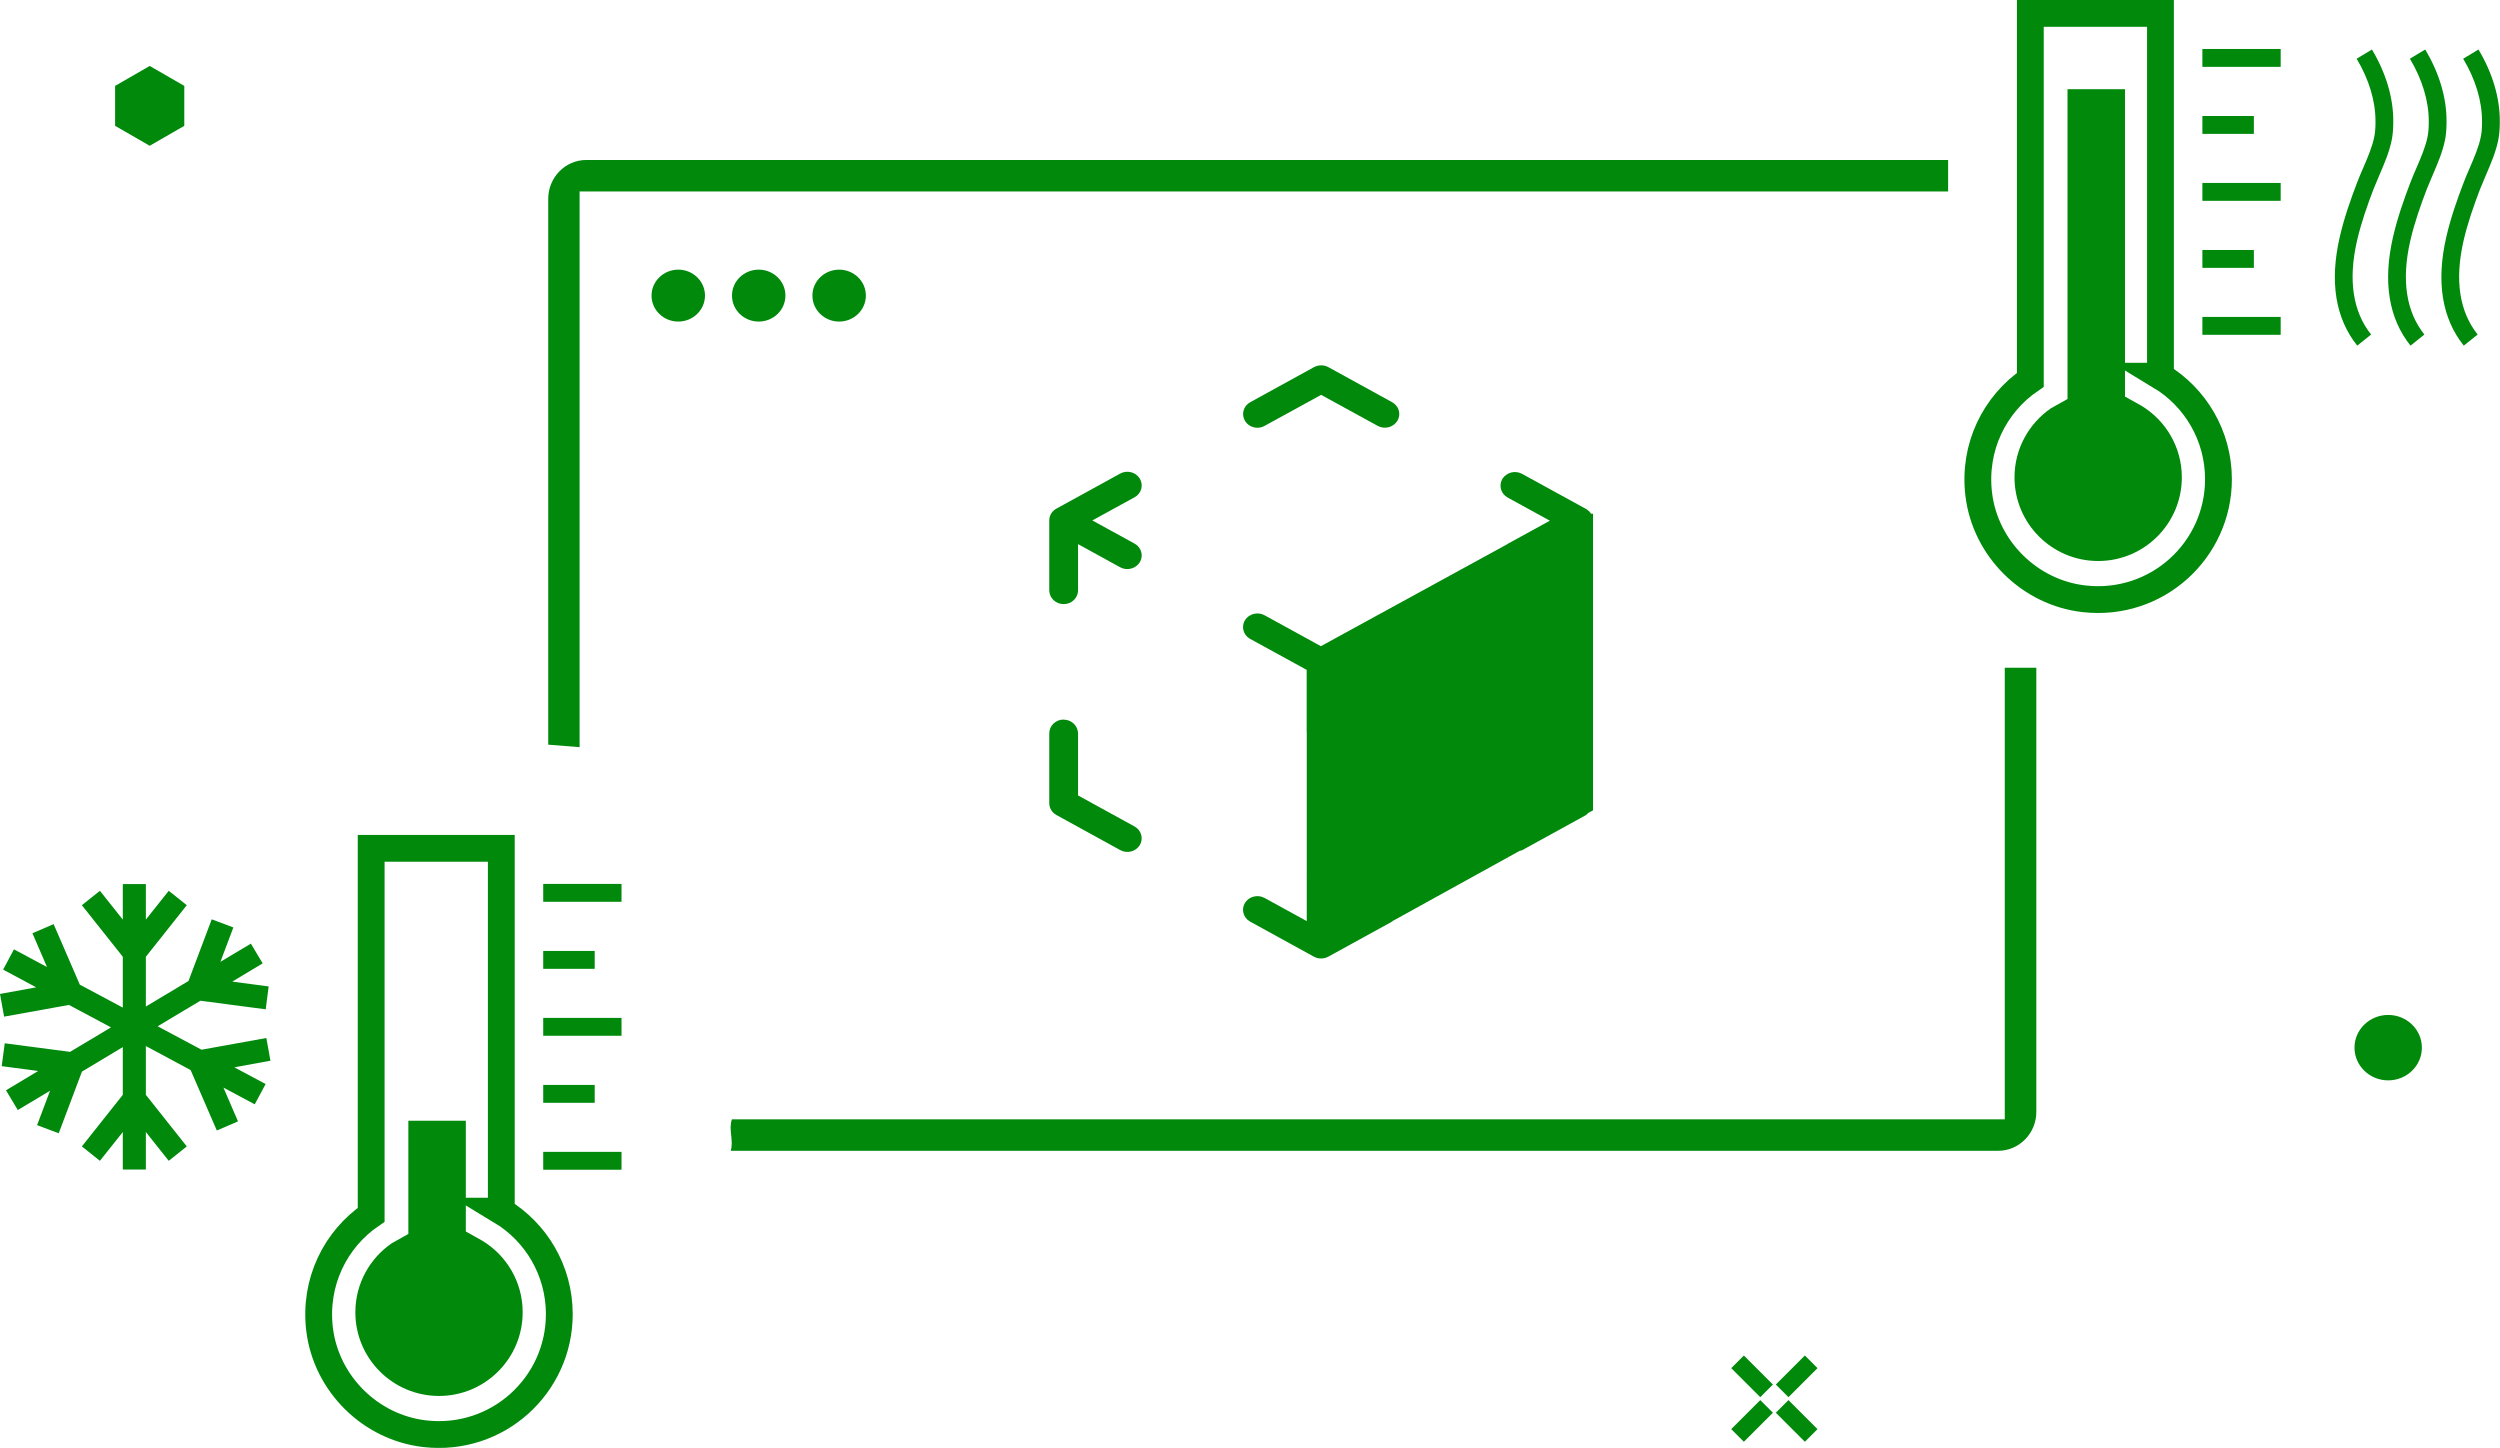 <svg viewBox="0 0 279.72 162" xmlns="http://www.w3.org/2000/svg" id="Layer_2">
  <defs>
    <style>
      .cls-1 {
        stroke-width: 2px;
      }

      .cls-1, .cls-2 {
        fill: none;
        stroke: #00890b;
        stroke-miterlimit: 10;
      }

      .cls-2 {
        stroke-width: 3px;
      }

      .cls-3 {
        fill: #00890b;
      }
    </style>
  </defs>
  <g id="Layer_1-2">
    <g id="Browser">
      <path d="M72.9,33.07c0,1.61,1.34,2.91,2.99,2.91s2.99-1.3,2.99-2.91-1.35-2.9-2.99-2.9-2.99,1.3-2.99,2.9" class="cls-3"></path>
      <path d="M81.9,33.07c0,1.61,1.34,2.91,2.99,2.91s2.99-1.3,2.99-2.91-1.34-2.9-2.99-2.9-2.99,1.3-2.99,2.9" class="cls-3"></path>
      <path d="M90.9,33.07c0,1.61,1.34,2.91,2.99,2.91s2.99-1.3,2.99-2.91-1.34-2.9-2.99-2.9-2.99,1.3-2.99,2.9" class="cls-3"></path>
      <path d="M64.85,83.6V21.42h153.12v-3.52H65.6c-2.35,0-4.26,1.95-4.26,4.35v61.07c1.17.1,2.35.19,3.52.28Z" class="cls-3"></path>
      <path d="M224.31,74.7v50.54H81.89c-.4,1.16.22,2.34-.13,3.52h141.81c2.35,0,4.27-1.95,4.27-4.35v-49.7h-3.52Z" class="cls-3"></path>
      <g id="_60">
        <path d="M140.69,47.86c.28,0,.56-.07.8-.21l6.33-3.47,6.33,3.47c.77.42,1.74.17,2.2-.56.21-.35.27-.77.16-1.16-.11-.39-.38-.73-.75-.93l-7.13-3.92c-.5-.27-1.11-.27-1.61,0l-7.13,3.92c-.37.2-.64.53-.75.93-.11.39-.05.81.16,1.16.29.48.82.77,1.39.77" class="cls-3"></path>
        <path d="M118.98,80.51c-.87.01-1.57.69-1.58,1.53v7.83c0,.55.31,1.05.8,1.32l7.13,3.92c.77.43,1.75.18,2.2-.55.43-.72.18-1.65-.56-2.07-.01,0-.02-.01-.03-.02l-6.32-3.47v-6.95c-.02-.86-.75-1.55-1.64-1.53" class="cls-3"></path>
        <path d="M127.69,54.71c.11-.39.05-.81-.16-1.16-.46-.74-1.43-.98-2.2-.56l-7.13,3.92c-.5.27-.8.77-.8,1.32v7.83c.01.85.73,1.54,1.61,1.53.88.01,1.6-.67,1.61-1.53v-5.18l4.71,2.59c.77.42,1.74.17,2.2-.56.21-.35.27-.77.16-1.16-.11-.39-.38-.73-.75-.93l-4.72-2.59,4.72-2.59c.37-.2.64-.53.75-.93" class="cls-3"></path>
        <path d="M146.21,97.87v5.19l-4.72-2.59c-.77-.42-1.74-.17-2.2.56-.43.73-.18,1.65.56,2.07,0,0,.02.01.03.02l7.13,3.92c.5.27,1.11.27,1.61,0l7.13-3.92s.06-.05.09-.08l14.19-7.84c.09-.01.18-.04.27-.07l7.13-3.92c.1-.07.19-.16.27-.25l.54-.29v-33.19h-.22c-.14-.22-.35-.42-.59-.55l-7.13-3.91c-.77-.42-1.74-.17-2.2.56-.43.72-.18,1.65.56,2.07,0,0,.02.01.03.02l4.72,2.59-4.72,2.59s-.03.03-.05.04l-20.85,11.41-6.3-3.46c-.77-.42-1.74-.17-2.2.56-.43.73-.18,1.65.56,2.07,0,0,.01.01.02.01l6.33,3.47v6.95s.01.03.01.05v15.87s-.01.03-.01.05" class="cls-3"></path>
      </g>
    </g>
    <g>
      <g>
        <path d="M241.73,42.09V1.5h-14.56v41c-3.98,2.72-6.42,7.52-5.77,12.84.75,6.08,5.71,10.98,11.8,11.66,8.13.91,15.02-5.43,15.02-13.38,0-4.89-2.6-9.17-6.5-11.53Z" class="cls-2"></path>
        <path d="M231.33,44.65V9.98h6.43v34.39l1.84,1.03c2.71,1.64,4.52,4.61,4.52,8.01,0,5.17-4.19,9.36-9.36,9.36s-9.36-4.19-9.36-9.36c0-3.21,1.62-6.04,4.08-7.73l1.84-1.03Z" class="cls-3"></path>
        <line y2="6.48" x2="255.18" y1="6.48" x1="246.42" class="cls-1"></line>
        <line y2="13.98" x2="252.18" y1="13.98" x1="246.42" class="cls-1"></line>
        <line y2="21.47" x2="255.18" y1="21.47" x1="246.42" class="cls-1"></line>
        <line y2="28.97" x2="252.18" y1="28.97" x1="246.42" class="cls-1"></line>
        <line y2="36.46" x2="255.18" y1="36.46" x1="246.42" class="cls-1"></line>
      </g>
      <g>
        <path d="M263.76,38.69c-2.46-3.07-3.12-7.17-1.97-12.17.5-2.18,1.25-4.28,1.93-6.06.21-.56.45-1.12.7-1.69.5-1.16,1.02-2.36,1.24-3.5.09-.44.13-.95.13-1.65.01-2.29-.72-4.73-2.11-7.05l1.71-1.03c1.58,2.63,2.41,5.43,2.39,8.09,0,.82-.06,1.45-.17,2.02-.27,1.35-.83,2.65-1.37,3.91-.23.54-.46,1.08-.67,1.6-.65,1.71-1.38,3.73-1.85,5.79-1,4.38-.47,7.91,1.58,10.48l-1.56,1.25Z" class="cls-3"></path>
        <path d="M269.72,38.69c-2.46-3.07-3.12-7.17-1.97-12.17.5-2.18,1.25-4.28,1.93-6.06.21-.56.45-1.12.7-1.69.5-1.16,1.02-2.36,1.24-3.5.09-.44.13-.95.13-1.65.01-2.29-.72-4.73-2.11-7.05l1.71-1.03c1.58,2.63,2.41,5.43,2.39,8.09,0,.82-.06,1.45-.17,2.02-.27,1.35-.83,2.65-1.37,3.91-.23.54-.46,1.08-.67,1.6-.65,1.71-1.38,3.73-1.85,5.79-1,4.38-.47,7.91,1.58,10.48l-1.56,1.25Z" class="cls-3"></path>
        <path d="M275.68,38.69c-2.46-3.07-3.12-7.17-1.97-12.17.5-2.18,1.25-4.28,1.93-6.06.21-.56.45-1.12.7-1.69.5-1.16,1.02-2.36,1.24-3.5.09-.44.13-.95.13-1.65.01-2.29-.72-4.73-2.11-7.05l1.71-1.03c1.58,2.63,2.41,5.43,2.39,8.09,0,.82-.06,1.45-.17,2.02-.27,1.35-.83,2.65-1.37,3.91-.23.54-.46,1.08-.67,1.6-.65,1.71-1.38,3.73-1.85,5.79-1,4.38-.47,7.91,1.58,10.48l-1.56,1.25Z" class="cls-3"></path>
      </g>
    </g>
    <g>
      <g>
        <path d="M56.09,135.51v-40.59h-14.56v41c-3.98,2.72-6.42,7.52-5.77,12.84.75,6.08,5.71,10.98,11.8,11.66,8.13.91,15.02-5.43,15.02-13.38,0-4.89-2.6-9.17-6.5-11.53Z" class="cls-2"></path>
        <path d="M45.69,138.07v-12.67h6.43v12.39l1.84,1.03c2.71,1.64,4.52,4.61,4.52,8.01,0,5.17-4.19,9.36-9.36,9.36s-9.36-4.19-9.36-9.36c0-3.21,1.62-6.04,4.08-7.73l1.84-1.03Z" class="cls-3"></path>
        <line y2="99.9" x2="69.54" y1="99.9" x1="60.78" class="cls-1"></line>
        <line y2="107.4" x2="66.54" y1="107.4" x1="60.78" class="cls-1"></line>
        <line y2="114.89" x2="69.54" y1="114.89" x1="60.78" class="cls-1"></line>
        <line y2="122.39" x2="66.54" y1="122.39" x1="60.78" class="cls-1"></line>
        <line y2="129.88" x2="69.54" y1="129.88" x1="60.78" class="cls-1"></line>
      </g>
      <polygon points="30.26 118.68 29.8 116.14 22.55 117.45 17.64 114.83 22.42 111.97 29.73 112.93 30.06 110.37 25.99 109.83 29.39 107.79 28.07 105.58 24.66 107.62 26.11 103.77 23.69 102.86 21.09 109.76 16.32 112.62 16.32 107.05 20.9 101.28 18.88 99.67 16.32 102.89 16.32 98.92 13.74 98.92 13.74 102.89 11.18 99.67 9.16 101.28 13.74 107.05 13.74 112.74 8.93 110.17 6 103.4 3.63 104.42 5.26 108.2 1.56 106.22 .35 108.49 4.05 110.47 0 111.21 .46 113.75 7.72 112.44 12.42 114.95 7.84 117.69 .53 116.73 .19 119.29 4.27 119.83 .67 121.99 1.99 124.2 5.6 122.04 4.15 125.89 6.57 126.8 9.17 119.9 13.74 117.16 13.74 122.5 9.16 128.27 11.18 129.88 13.74 126.66 13.74 130.86 16.32 130.86 16.32 126.66 18.88 129.88 20.9 128.27 16.32 122.5 16.32 117.04 21.33 119.73 24.26 126.49 26.63 125.47 25 121.69 28.5 123.56 29.72 121.29 26.22 119.42 30.26 118.68" class="cls-3"></polygon>
    </g>
    <g>
      <line y2="155.62" x2="199.4" y1="152.37" x1="202.65" class="cls-1"></line>
      <line y2="160.61" x2="194.41" y1="157.36" x1="197.66" class="cls-1"></line>
      <line y2="157.36" x2="199.4" y1="160.61" x1="202.65" class="cls-1"></line>
      <line y2="152.37" x2="194.41" y1="155.62" x1="197.66" class="cls-1"></line>
    </g>
    <ellipse ry="3.66" rx="3.77" cy="117.22" cx="267.21" class="cls-3"></ellipse>
    <polygon points="20.62 14.08 20.62 9.61 16.75 7.38 12.88 9.61 12.88 14.08 16.75 16.31 20.62 14.08" class="cls-3"></polygon>
  </g>
</svg>